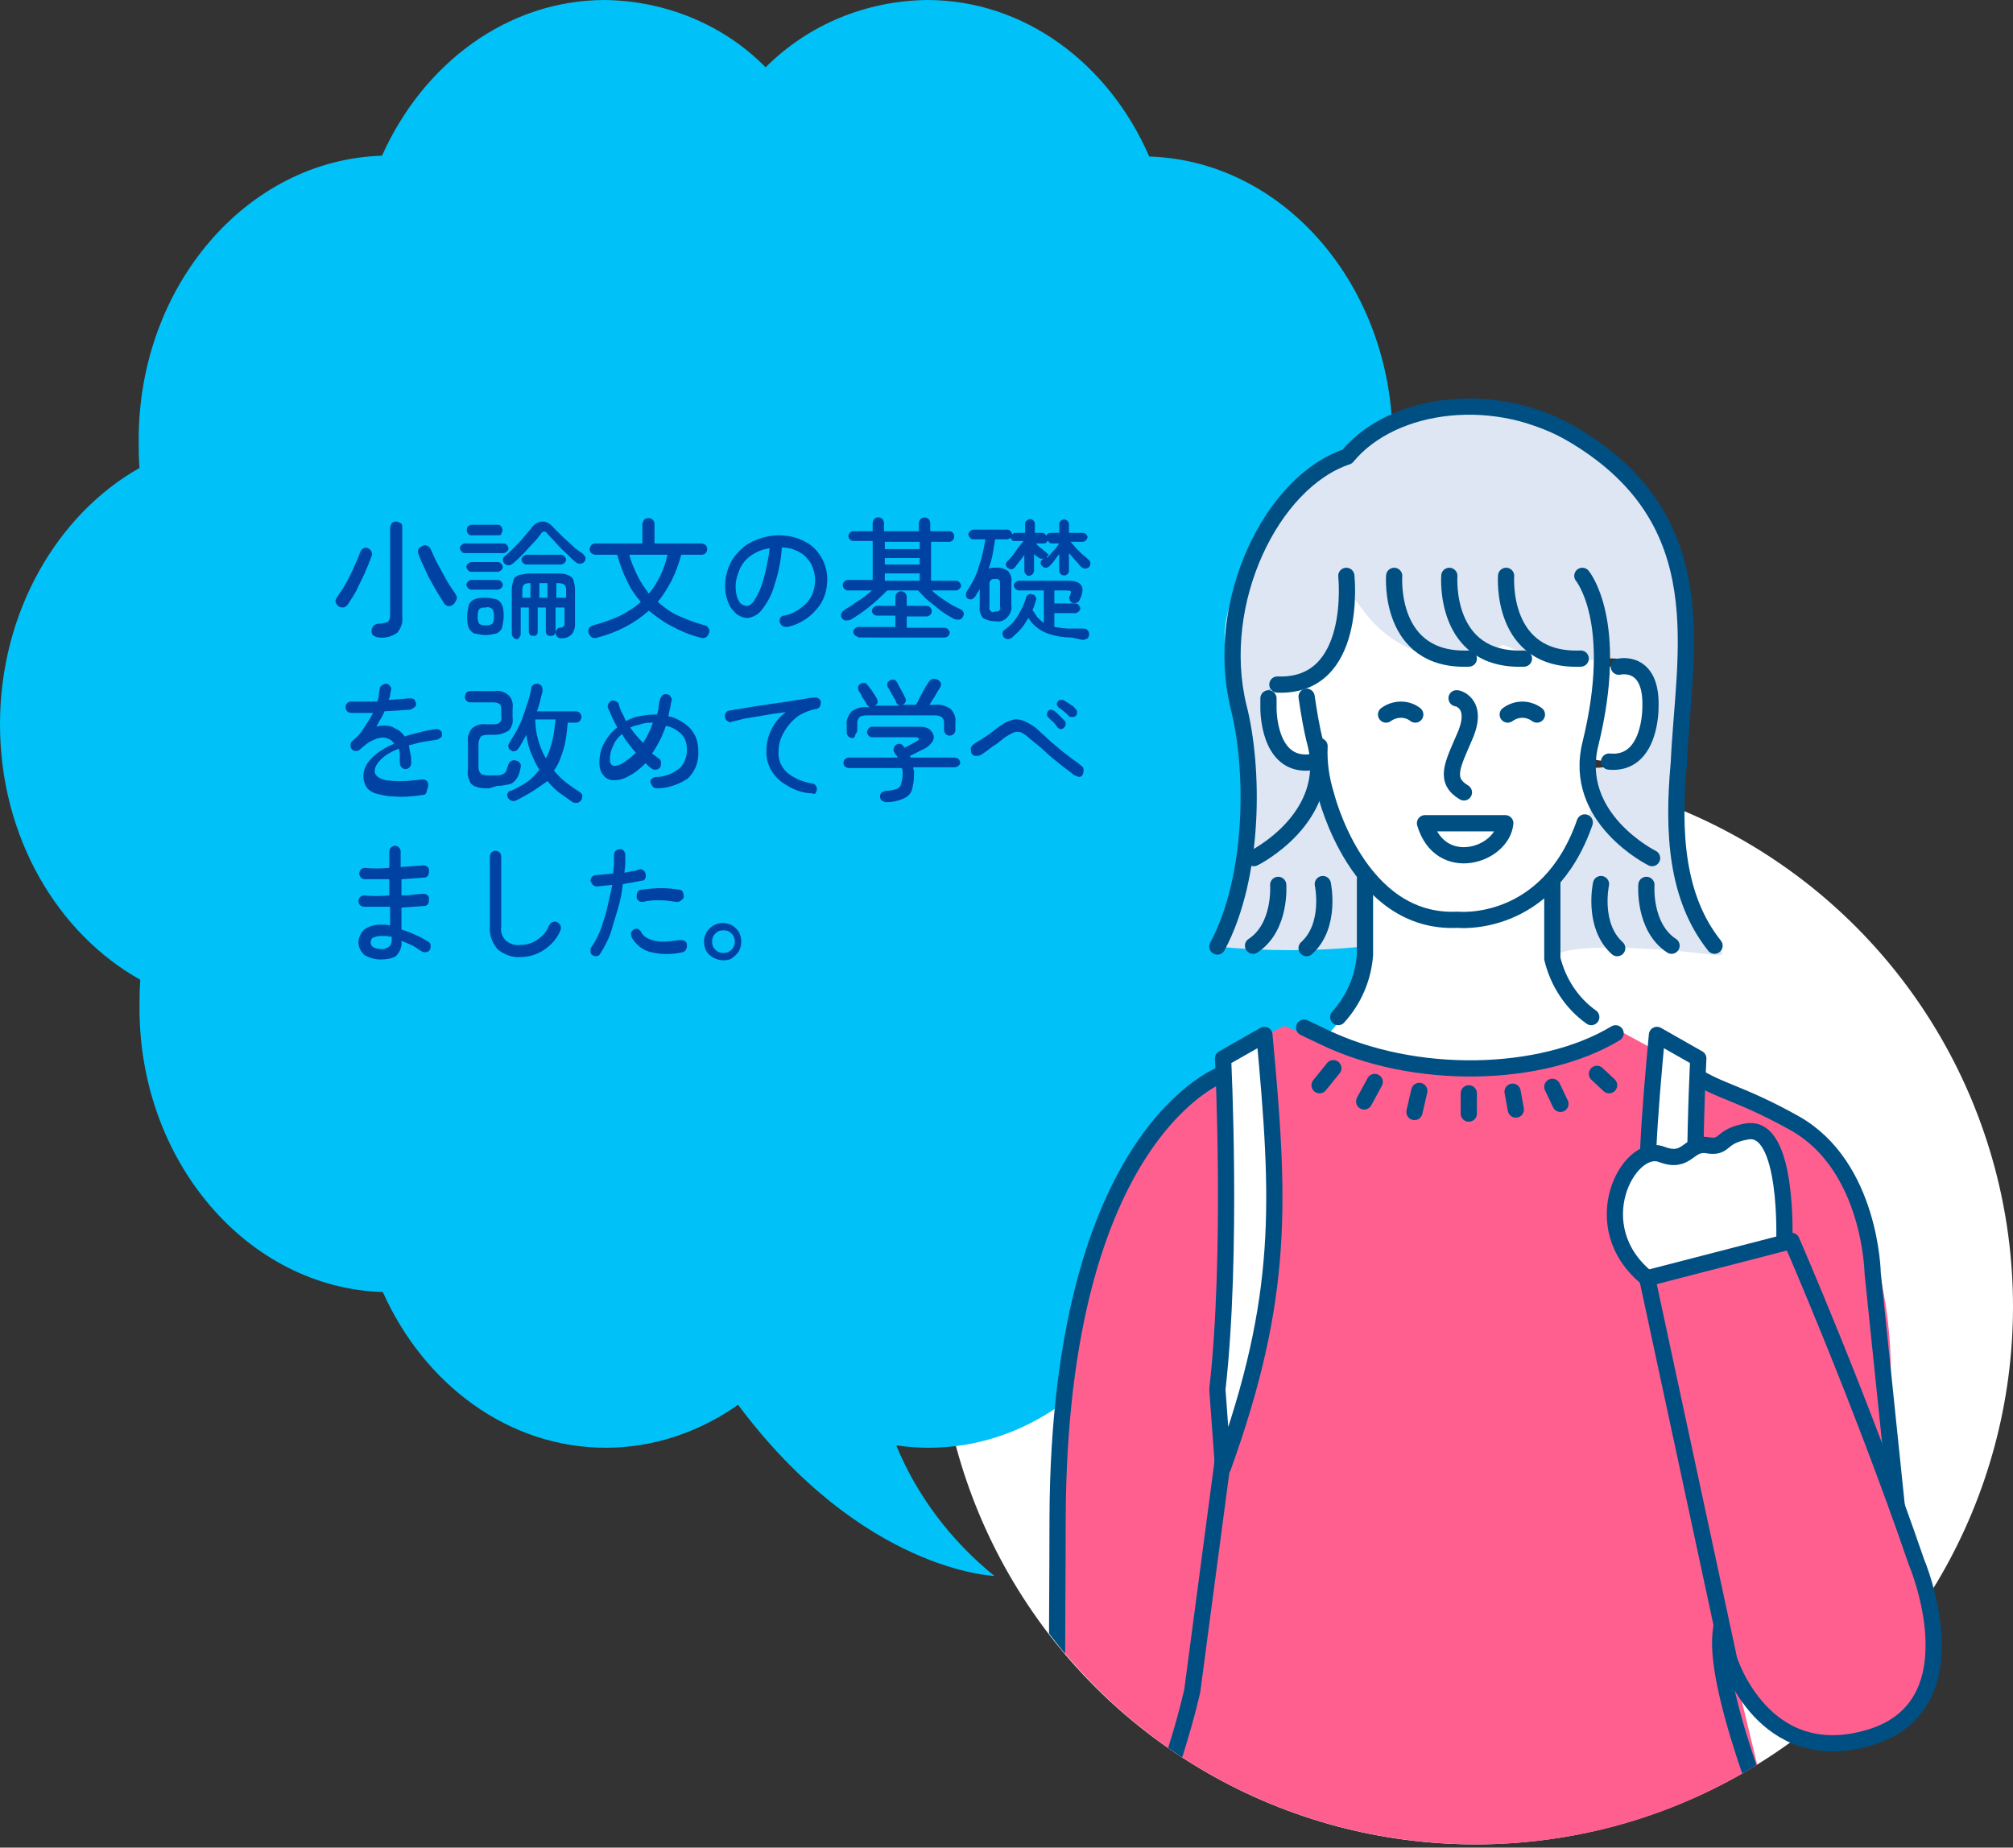 <?xml version="1.0" encoding="utf-8"?>
<!-- Generator: Adobe Illustrator 24.0.2, SVG Export Plug-In . SVG Version: 6.00 Build 0)  -->
<svg version="1.1" id="レイヤー_1" xmlns="http://www.w3.org/2000/svg" xmlns:xlink="http://www.w3.org/1999/xlink" x="0px"
	 y="0px" viewBox="0 0 248.2 227.8" style="enable-background:new 0 0 248.2 227.8;" xml:space="preserve">
<rect x="0" y="0" width="248.2" height="227.8" fill="#333333" stroke="none"/>
<style type="text/css">
	.st0{fill:#FFFFFF;}
	.st1{fill:#00C2F8;}
	.st2{fill:#0042A4;}
	.st3{clip-path:url(#SVGID_2_);}
	.st4{fill:#FF5F8F;}
	.st5{fill:none;stroke:#004F83;stroke-width:2;stroke-linecap:round;stroke-linejoin:round;}
	.st6{fill:#FFFFFF;stroke:#004F83;stroke-width:2;stroke-linecap:round;stroke-linejoin:round;}
	.st7{fill:#FF5F8F;stroke:#004F83;stroke-width:2;stroke-linecap:round;stroke-linejoin:round;}
	.st8{fill:#DEE6F3;}
</style>
<title>voice_pc_2</title>
<g id="レイヤー_2_1_">
	<g id="レイヤー_1-2">
		<circle class="st0" cx="181.9" cy="161.1" r="66.3"/>
		<path class="st1" d="M188.9,89.3c0-13.8-7.1-25.8-17.3-31.5c0.1-1.2,0.1-2.3,0.1-3.5c0-19-13.4-34.5-30-35
			C136.7,7.8,126.3,0,114.3,0c-7.5,0.1-14.6,3-19.9,8.3C89.2,3,82,0.1,74.6,0c-12,0-22.4,7.8-27.5,19.2c-16.6,0.5-30,16-30,35
			c0,1.2,0,2.4,0.1,3.5C7.1,63.4,0,75.4,0,89.3s7.1,25.8,17.3,31.5c-0.1,1.2-0.1,2.3-0.1,3.5c0,19,13.4,34.5,30,35
			c5.1,11.4,15.5,19.2,27.5,19.2c5.8,0,11.5-1.9,16.3-5.3c15.4,20.6,31.6,21.1,31.6,21.1c-5.3-4.3-9.5-9.8-12.1-16.1
			c1.3,0.2,2.7,0.3,4,0.3c12,0,22.4-7.8,27.4-19.2c16.6-0.5,30-16,30-35c0-1.2,0-2.4-0.1-3.5C181.8,115.1,188.9,103.1,188.9,89.3z"
			/>
		<path class="st2" d="M41.8,74.8c-0.2-0.1-0.3-0.3-0.4-0.5c-0.1-0.2,0-0.4,0.1-0.6c0.4-0.6,0.8-1.1,1.1-1.7c0.4-0.7,0.7-1.3,1-2
			s0.6-1.3,0.8-1.9c0.1-0.2,0.2-0.4,0.4-0.5c0.2-0.1,0.4-0.1,0.6,0c0.2,0.1,0.3,0.2,0.4,0.4c0.1,0.2,0.1,0.4,0,0.6
			c-0.2,0.6-0.5,1.3-0.8,2s-0.7,1.4-1,2.1c-0.3,0.6-0.7,1.2-1.1,1.8c-0.1,0.2-0.3,0.3-0.5,0.4C42.2,74.9,42,74.9,41.8,74.8z
			 M46.7,78.6c-0.2,0-0.4-0.1-0.6-0.2c-0.2-0.1-0.3-0.4-0.3-0.6c0-0.2,0.1-0.4,0.2-0.6c0.2-0.2,0.4-0.3,0.7-0.3
			c0.4,0,0.7-0.1,1.1-0.2c0.2-0.2,0.3-0.5,0.3-0.8V65.1c0-0.2,0.1-0.4,0.2-0.6c0.1-0.1,0.3-0.2,0.5-0.2c0.2,0,0.4,0.1,0.6,0.2
			c0.2,0.1,0.2,0.3,0.2,0.6v11c0.1,0.7-0.2,1.4-0.6,1.9C48.3,78.5,47.5,78.7,46.7,78.6z M55.8,74.6c-0.2,0.1-0.4,0.2-0.6,0.1
			c-0.2,0-0.4-0.2-0.5-0.4c-0.3-0.5-0.7-1.1-1.1-1.8s-0.8-1.4-1.1-2.1s-0.7-1.4-0.9-2.1c-0.1-0.2-0.1-0.4,0-0.6
			c0.1-0.2,0.3-0.3,0.5-0.4c0.2-0.1,0.4-0.1,0.6,0c0.2,0.1,0.3,0.2,0.4,0.4c0.3,0.6,0.5,1.2,0.9,1.9s0.7,1.3,1.1,2s0.8,1.2,1.1,1.7
			c0.1,0.2,0.2,0.4,0.1,0.6C56.1,74.3,56,74.5,55.8,74.6L55.8,74.6z"/>
		<path class="st2" d="M57.3,68.2c-0.2,0-0.3-0.1-0.4-0.2c-0.1-0.1-0.2-0.3-0.2-0.4c0-0.2,0.1-0.3,0.2-0.4c0.1-0.1,0.3-0.2,0.4-0.2
			h4.8c0.2,0,0.3,0.1,0.4,0.2c0.1,0.1,0.2,0.3,0.2,0.4c0,0.2-0.1,0.3-0.2,0.4c-0.1,0.1-0.3,0.2-0.4,0.2H57.3z M58.1,66
			c-0.2,0-0.3-0.1-0.4-0.2c-0.2-0.3-0.2-0.6,0-0.9c0.1-0.1,0.3-0.2,0.4-0.2h3.3c0.2,0,0.3,0.1,0.4,0.2c0.2,0.3,0.2,0.6,0,0.9
			C61.8,66,61.6,66,61.4,66H58.1z M58.1,70.5c-0.2,0-0.3-0.1-0.4-0.2c-0.1-0.1-0.2-0.3-0.2-0.4c0-0.2,0.1-0.3,0.2-0.4
			c0.1-0.1,0.3-0.2,0.4-0.2h3.3c0.2,0,0.3,0.1,0.4,0.2c0.1,0.1,0.2,0.3,0.2,0.4c0,0.2-0.1,0.3-0.2,0.4c-0.1,0.1-0.3,0.2-0.4,0.2
			H58.1z M58.1,72.7c-0.2,0-0.3-0.1-0.4-0.2c-0.1-0.1-0.2-0.3-0.2-0.4c0-0.2,0.1-0.3,0.2-0.4c0.1-0.1,0.3-0.2,0.4-0.2h3.3
			c0.2,0,0.3,0.1,0.4,0.2c0.1,0.1,0.2,0.3,0.2,0.4c0,0.2-0.1,0.3-0.2,0.4c-0.1,0.1-0.3,0.2-0.4,0.2H58.1z M59.9,78.3
			c-0.5,0-0.9-0.1-1.4-0.2c-0.3-0.1-0.6-0.4-0.7-0.7c-0.2-0.4-0.2-0.9-0.2-1.4c0-0.5,0.1-0.9,0.2-1.4c0.1-0.3,0.4-0.6,0.7-0.7
			c0.4-0.2,0.9-0.2,1.4-0.2c0.5,0,0.9,0.1,1.3,0.2c0.3,0.1,0.6,0.4,0.7,0.7c0.2,0.4,0.2,0.9,0.2,1.4c0,0.5-0.1,0.9-0.2,1.4
			c-0.1,0.3-0.4,0.6-0.7,0.7C60.8,78.2,60.3,78.3,59.9,78.3L59.9,78.3z M59.9,77.1c0.3,0,0.5,0,0.8-0.2c0.2-0.3,0.2-0.6,0.2-0.9
			c0-0.3,0-0.6-0.2-0.9c-0.2-0.2-0.5-0.3-0.8-0.2c-0.3,0-0.6,0-0.8,0.2c-0.2,0.3-0.2,0.6-0.2,0.9c0,0.3,0,0.6,0.2,0.9
			C59.3,77.1,59.6,77.1,59.9,77.1L59.9,77.1z M63.2,69.5c-0.1,0.1-0.3,0.2-0.5,0.2c-0.2,0-0.4-0.1-0.5-0.2c-0.1-0.1-0.2-0.3-0.2-0.5
			c0-0.2,0.1-0.3,0.2-0.4c0.4-0.3,0.8-0.7,1.2-1.1s0.8-0.8,1.2-1.3s0.7-0.8,1-1.2c0.3-0.4,0.8-0.7,1.3-0.7c0.5,0,1,0.3,1.3,0.7
			c0.3,0.3,0.7,0.7,1.1,1.1s0.9,0.8,1.3,1.2s0.9,0.7,1.3,1c0.1,0.1,0.2,0.3,0.3,0.4c0,0.2,0,0.3-0.1,0.5c-0.2,0.3-0.6,0.4-1,0.2
			c0,0,0,0,0,0c-0.4-0.3-0.8-0.7-1.2-1.1s-0.9-0.8-1.3-1.3s-0.8-0.8-1.1-1.2s-0.6-0.3-0.8,0s-0.6,0.8-1,1.2s-0.8,0.9-1.2,1.3
			S63.6,69.2,63.2,69.5L63.2,69.5z M63.7,78.8c-0.2,0-0.3-0.1-0.4-0.2c-0.1-0.1-0.2-0.3-0.2-0.4v-5.5c0-0.4,0.1-0.8,0.2-1.2
			c0.1-0.3,0.4-0.5,0.7-0.6c0.5-0.1,0.9-0.2,1.4-0.2h3.2c0.5,0,1,0,1.4,0.2c0.3,0.1,0.6,0.3,0.7,0.6c0.1,0.4,0.2,0.8,0.2,1.2v4.3
			c0,0.4-0.1,0.8-0.4,1.2c-0.3,0.3-0.7,0.5-1.2,0.5c-0.2,0-0.3,0-0.5-0.1c-0.1-0.1-0.2-0.2-0.3-0.4c0-0.2,0-0.4,0.1-0.5
			c0.1-0.2,0.2-0.3,0.4-0.3c0.3,0,0.5-0.1,0.6-0.4c0-0.1,0-0.1,0-0.2v-1.9h-1.1v3c0,0.1-0.1,0.3-0.2,0.4c-0.1,0.1-0.3,0.1-0.4,0.1
			c-0.2,0-0.3,0-0.4-0.1c-0.1-0.1-0.2-0.2-0.2-0.4v-3h-1v3c0,0.3-0.2,0.5-0.4,0.5c0,0-0.1,0-0.1,0c-0.2,0-0.3,0-0.4-0.1
			c-0.1-0.1-0.2-0.2-0.2-0.4v-3h-1v3.3c0,0.2-0.1,0.3-0.2,0.4C64,78.8,63.9,78.8,63.7,78.8L63.7,78.8z M64.9,69.6
			c-0.3,0-0.6-0.3-0.6-0.6c0,0,0,0,0,0c0-0.2,0.1-0.3,0.2-0.4c0.1-0.1,0.3-0.2,0.4-0.2h4.3c0.2,0,0.3,0.1,0.4,0.2
			c0.1,0.1,0.2,0.3,0.2,0.4c0,0.2-0.1,0.3-0.2,0.4c-0.1,0.1-0.3,0.2-0.4,0.2H64.9z M64.4,73.7h1v-1.8c-0.3,0-0.6,0-0.8,0.2
			c-0.2,0.2-0.2,0.5-0.2,0.8L64.4,73.7z M66.5,73.7h1v-1.8h-1V73.7z M68.6,73.7h1.2v-0.8c0-0.3,0-0.6-0.2-0.8
			c-0.3-0.2-0.6-0.2-0.9-0.2h-0.1L68.6,73.7z"/>
		<path class="st2" d="M73.7,78.6c-0.2,0.1-0.5,0.1-0.7,0c-0.2-0.1-0.3-0.3-0.4-0.5c-0.1-0.2-0.1-0.4,0-0.6c0.1-0.2,0.3-0.3,0.5-0.4
			c1.2-0.3,2.3-0.7,3.4-1.2c0.9-0.5,1.8-1,2.5-1.7c-0.7-0.8-1.3-1.7-1.7-2.6c-0.5-1-0.9-2.1-1.2-3.2h-2.7c-0.2,0-0.3-0.1-0.5-0.2
			c-0.1-0.1-0.2-0.3-0.2-0.5c0-0.2,0.1-0.3,0.2-0.5c0.1-0.1,0.3-0.2,0.5-0.2h5.8v-2.3c0-0.2,0.1-0.4,0.2-0.6c0.3-0.3,0.8-0.3,1.1,0
			c0.2,0.2,0.2,0.4,0.2,0.6v2.3h5.8c0.2,0,0.3,0.1,0.5,0.2c0.1,0.1,0.2,0.3,0.2,0.5c0,0.2-0.1,0.4-0.2,0.5c-0.1,0.1-0.3,0.2-0.5,0.2
			H84c-0.3,1.1-0.7,2.2-1.2,3.2c-0.5,0.9-1,1.8-1.7,2.6c0.8,0.7,1.6,1.3,2.5,1.7c1.1,0.5,2.2,0.9,3.3,1.2c0.2,0,0.4,0.2,0.5,0.4
			c0.1,0.2,0.1,0.4,0,0.6c-0.1,0.2-0.2,0.4-0.4,0.5c-0.2,0.1-0.5,0.1-0.7,0c-1.2-0.3-2.4-0.8-3.5-1.4c-1-0.5-1.9-1.2-2.8-1.9
			C78.2,76.9,76,78,73.7,78.6z M80,73.2c0.6-0.7,1-1.4,1.4-2.2c0.4-0.8,0.7-1.7,0.9-2.6h-4.7c0.2,0.9,0.6,1.7,1,2.6
			C79,71.8,79.5,72.5,80,73.2z"/>
		<path class="st2" d="M97.1,77.3c-0.2,0-0.4,0-0.6-0.1c-0.3-0.2-0.5-0.6-0.3-1c0.1-0.2,0.3-0.3,0.5-0.3c1.1-0.2,2-0.8,2.8-1.6
			c0.7-0.8,1-1.8,1-2.8c0-0.7-0.2-1.4-0.5-2c-0.4-0.6-0.8-1.1-1.4-1.4c-0.7-0.4-1.4-0.6-2.2-0.6c-0.1,1.6-0.4,3.1-0.9,4.6
			c-0.3,1.1-0.8,2.1-1.5,3c-0.4,0.6-1.1,1-1.8,1.1c-0.5,0-1-0.2-1.4-0.5c-0.4-0.4-0.8-0.8-1-1.4c-0.3-0.7-0.4-1.4-0.4-2.1
			c0-0.8,0.2-1.7,0.5-2.4c0.3-0.8,0.8-1.4,1.4-2c0.6-0.6,1.3-1,2.1-1.3c0.8-0.3,1.7-0.5,2.6-0.5c1.1,0,2.1,0.2,3.1,0.7
			c0.9,0.4,1.6,1.1,2.1,1.9c0.5,0.8,0.8,1.8,0.8,2.8c0,1.4-0.4,2.7-1.3,3.7C99.8,76.2,98.5,77,97.1,77.3z M92.1,74.7
			c0.3,0,0.5-0.2,0.8-0.5c0.3-0.5,0.6-1,0.8-1.5c0.3-0.7,0.5-1.5,0.7-2.3c0.2-0.9,0.4-1.9,0.5-2.8c-0.8,0.1-1.6,0.4-2.3,0.9
			c-0.6,0.4-1.1,1-1.4,1.7c-0.3,0.7-0.5,1.4-0.5,2.1c0,0.6,0.1,1.3,0.4,1.8C91.3,74.5,91.7,74.7,92.1,74.7z"/>
		<path class="st2" d="M104.9,76.4c-0.2,0.1-0.4,0.1-0.6,0.1c-0.2,0-0.4-0.1-0.5-0.3c-0.2-0.3-0.1-0.7,0.2-0.9c0,0,0.1,0,0.1-0.1
			c0.3-0.2,0.7-0.4,1.1-0.7s0.8-0.5,1.2-0.8s0.8-0.6,1.1-0.9h-3c-0.2,0-0.3-0.1-0.4-0.2c-0.2-0.2-0.3-0.6,0-0.9c0,0,0,0,0,0
			c0.1-0.1,0.3-0.2,0.4-0.2h3.1v-4.8h-2.4c-0.3,0-0.6-0.3-0.6-0.6s0.3-0.6,0.6-0.6c0,0,0,0,0,0h2.4v-1c0-0.2,0.1-0.4,0.2-0.5
			c0.3-0.3,0.7-0.3,1,0c0.1,0.1,0.2,0.3,0.2,0.5v1h4.3v-1c0-0.2,0.1-0.4,0.2-0.5c0.1-0.1,0.3-0.2,0.5-0.2c0.2,0,0.4,0.1,0.5,0.2
			c0.1,0.1,0.2,0.3,0.2,0.5v1h2.4c0.2,0,0.3,0.1,0.4,0.2c0.2,0.2,0.2,0.6,0,0.9c-0.1,0.1-0.3,0.2-0.4,0.2h-2.3v4.8h3.1
			c0.2,0,0.3,0.1,0.4,0.2c0.1,0.1,0.2,0.3,0.2,0.4c0,0.2-0.1,0.3-0.2,0.4c-0.1,0.1-0.3,0.2-0.4,0.2h-3c0.5,0.5,1.1,0.9,1.7,1.3
			c0.6,0.4,1.1,0.7,1.8,1c0.2,0.1,0.3,0.2,0.4,0.4c0.1,0.2,0,0.4-0.1,0.6c-0.1,0.2-0.3,0.3-0.5,0.3c-0.2,0-0.4,0-0.6-0.1
			c-0.5-0.3-1.1-0.6-1.6-1c-0.5-0.4-1-0.8-1.5-1.2c-0.5-0.4-0.9-0.9-1.3-1.3h-3.8C108,74.2,106.6,75.4,104.9,76.4L104.9,76.4z
			 M105.8,78.5c-0.3,0-0.6-0.3-0.6-0.6c0-0.2,0.1-0.3,0.2-0.4c0.1-0.1,0.3-0.2,0.4-0.2h4.6v-1.4h-2.3c-0.3,0-0.6-0.3-0.6-0.6
			c0,0,0,0,0,0c0-0.2,0.1-0.3,0.2-0.4c0.1-0.1,0.3-0.2,0.4-0.2h2.3v-1.1c0-0.2,0.1-0.4,0.2-0.5c0.1-0.1,0.3-0.2,0.5-0.2
			c0.2,0,0.4,0.1,0.5,0.2c0.1,0.1,0.2,0.3,0.2,0.5v1.1h2.5c0.2,0,0.3,0.1,0.4,0.2c0.2,0.2,0.3,0.6,0,0.9c0,0,0,0,0,0
			c-0.1,0.1-0.3,0.2-0.4,0.2h-2.5v1.4h4.7c0.2,0,0.3,0.1,0.4,0.2c0.1,0.1,0.2,0.3,0.2,0.4c0,0.3-0.3,0.6-0.6,0.6c0,0,0,0,0,0H105.8z
			 M109.1,67.7h4.3v-0.9h-4.3V67.7z M109.1,69.6h4.3v-0.8h-4.3V69.6z M109.1,71.6h4.3v-0.9h-4.3V71.6z"/>
		<path class="st2" d="M122.7,76.6c-0.5,0-1-0.1-1.5-0.4c-0.3-0.4-0.5-0.9-0.4-1.4v-2.2c-0.1,0.2-0.2,0.4-0.3,0.5
			c-0.1,0.2-0.2,0.4-0.3,0.5c-0.1,0.1-0.2,0.2-0.4,0.3c-0.2,0-0.4,0-0.5-0.1c-0.1-0.1-0.2-0.2-0.2-0.4c0-0.2,0-0.3,0.1-0.5
			c0.7-1,1.2-2,1.5-3.1c0.4-1.1,0.6-2.2,0.8-3.3H120c-0.2,0-0.3-0.1-0.4-0.2c-0.1-0.1-0.2-0.3-0.2-0.4c0-0.2,0.1-0.3,0.2-0.4
			c0.1-0.1,0.3-0.2,0.4-0.2h4.2c0.2,0,0.3,0.1,0.4,0.2c0.1,0.1,0.2,0.2,0.2,0.4c0.1-0.1,0.2-0.2,0.3-0.2h1.3v-1.1
			c0-0.2,0-0.3,0.2-0.4c0.1-0.1,0.3-0.2,0.4-0.2c0.3,0,0.5,0.2,0.6,0.5c0,0,0,0,0,0.1v1.1h0.9c0.1,0,0.2,0,0.3,0.1
			c0.1,0.1,0.2,0.2,0.2,0.3c0-0.1,0.1-0.2,0.2-0.3c0.1-0.1,0.2-0.1,0.3-0.1h1.1v-1.1c0-0.2,0.1-0.3,0.2-0.4c0.2-0.2,0.6-0.2,0.8,0
			c0.1,0.1,0.2,0.3,0.2,0.4v1.1h1.7c0.3,0,0.5,0.2,0.6,0.5c0,0.1-0.1,0.3-0.2,0.4c-0.1,0.1-0.2,0.2-0.4,0.2H132l0.7,0.8l0.8,0.8
			c0.3,0.2,0.5,0.4,0.7,0.6c0.3,0.2,0.3,0.6,0.1,0.9c0,0,0,0,0,0c-0.1,0.1-0.3,0.2-0.5,0.2c-0.2,0-0.3-0.1-0.5-0.2
			c-0.2-0.2-0.4-0.5-0.7-0.8s-0.5-0.6-0.8-0.9v2.2c0,0.2-0.1,0.3-0.2,0.4c-0.2,0.2-0.6,0.2-0.8,0c-0.1-0.1-0.2-0.2-0.2-0.4v-2.1
			l-0.6,0.8c-0.2,0.3-0.4,0.5-0.6,0.7c-0.1,0.1-0.3,0.2-0.4,0.2c-0.2,0-0.3,0-0.5-0.2c-0.1-0.1-0.2-0.2-0.2-0.4
			c0-0.2,0.1-0.3,0.2-0.4c0,0,0.1-0.1,0.1-0.1c0.1,0,0.1-0.1,0.1-0.1c-0.1,0.1-0.2,0.1-0.3,0.1c-0.1,0-0.2-0.1-0.3-0.1
			c-0.1-0.1-0.2-0.2-0.3-0.2c-0.1-0.1-0.2-0.2-0.3-0.3v2.1c0,0.1-0.1,0.3-0.2,0.4c-0.1,0.1-0.3,0.2-0.4,0.2c-0.1,0-0.3,0-0.4-0.2
			c-0.1-0.1-0.2-0.2-0.2-0.4v-2c-0.2,0.3-0.4,0.6-0.6,0.8c-0.2,0.3-0.4,0.5-0.6,0.8c-0.1,0.1-0.3,0.2-0.4,0.2
			c-0.2,0-0.3-0.1-0.5-0.2c-0.1-0.1-0.2-0.3-0.2-0.4c0-0.1,0.1-0.3,0.2-0.4c0.3-0.3,0.7-0.7,1-1.2s0.7-0.9,1-1.3h-1.1
			c-0.1,0-0.3,0-0.3-0.1c-0.1-0.1-0.2-0.2-0.2-0.3c-0.1,0.1-0.3,0.2-0.4,0.2h-1.5c-0.1,0.6-0.2,1.2-0.3,1.8
			c-0.1,0.6-0.3,1.2-0.5,1.8l0.4-0.1c0.2,0,0.3,0,0.5,0c0.5-0.1,1,0.1,1.5,0.4c0.3,0.4,0.5,0.9,0.4,1.4v2.8c0.1,0.5-0.1,1-0.4,1.4
			C123.8,76.6,123.3,76.7,122.7,76.6z M122.7,75.4c0.2,0,0.4,0,0.5-0.1c0.1-0.2,0.2-0.3,0.1-0.5V72c0-0.2,0-0.4-0.1-0.5
			c-0.2-0.1-0.3-0.2-0.5-0.1c-0.3-0.1-0.6,0.1-0.7,0.4c0,0.1,0,0.2,0,0.3v2.7c-0.1,0.3,0.1,0.6,0.4,0.7
			C122.5,75.4,122.6,75.4,122.7,75.4z M132.1,78.6c-1.1,0-2.2-0.2-3.2-0.6c-0.9-0.4-1.6-1-2.1-1.8c-0.3,0.4-0.5,0.9-0.9,1.3
			c-0.3,0.4-0.7,0.7-1.1,1.1c-0.2,0.1-0.3,0.2-0.5,0.2c-0.2,0-0.4-0.1-0.5-0.2c-0.1-0.1-0.2-0.3-0.2-0.5c0-0.2,0.1-0.3,0.2-0.4
			c0.7-0.5,1.3-1.1,1.7-1.8c0.4-0.7,0.8-1.4,1-2.2c0-0.2,0.2-0.3,0.3-0.4c0.2-0.1,0.3-0.1,0.5,0c0.2,0,0.3,0.1,0.4,0.3
			c0.1,0.2,0.1,0.3,0,0.5c-0.1,0.4-0.2,0.7-0.4,1.1c0.2,0.3,0.4,0.6,0.6,0.9c0.2,0.2,0.5,0.5,0.8,0.7v-4h-3.1
			c-0.2,0-0.3-0.1-0.4-0.2c-0.1-0.1-0.2-0.3-0.2-0.4c0-0.2,0.1-0.3,0.2-0.4c0.1-0.1,0.3-0.2,0.4-0.2h6.1c1.7,0,2.2,0.8,1.4,2.4
			c-0.1,0.2-0.2,0.3-0.4,0.3c-0.2,0.1-0.4,0.1-0.5,0c-0.2-0.1-0.3-0.2-0.3-0.4c-0.1-0.1-0.1-0.3,0-0.4c0.1-0.3,0.2-0.5,0.1-0.6
			s-0.2-0.1-0.6-0.1H130v1.6h2.6c0.2,0,0.3,0.1,0.4,0.2c0.1,0.1,0.2,0.3,0.2,0.4c0,0.2-0.1,0.3-0.2,0.4c-0.1,0.1-0.3,0.2-0.4,0.2
			H130v1.7c0.7,0.1,1.3,0.2,2,0.2h0.8h0.7c0.2,0,0.4,0,0.6,0.2c0.1,0.1,0.2,0.3,0.2,0.5c0,0.2-0.1,0.4-0.2,0.5
			c-0.2,0.1-0.4,0.2-0.6,0.2L132.1,78.6z M129.1,68.8c0.3-0.3,0.5-0.6,0.8-0.9s0.5-0.6,0.7-0.9h-0.9c-0.1,0-0.2,0-0.3-0.1
			c-0.1-0.1-0.2-0.2-0.2-0.3c0,0.1-0.1,0.2-0.2,0.3c-0.1,0.1-0.2,0.1-0.3,0.1h-0.9v0.1c0.2,0.2,0.4,0.4,0.7,0.6l0.6,0.5
			c0.1,0.1,0.2,0.2,0.2,0.3C129.1,68.5,129.1,68.6,129.1,68.8L129.1,68.8z"/>
		<path class="st2" d="M52.2,98c-1.2,0.2-2.5,0.3-3.7,0.2c-0.8,0-1.5-0.2-2.3-0.4c-0.5-0.2-0.9-0.5-1.1-0.9
			c-0.2-0.4-0.3-0.8-0.3-1.2c0-0.8,0.4-1.6,1-2.2c0.8-0.8,1.8-1.4,2.8-1.8c-0.2-0.3-0.4-0.5-0.7-0.6c-0.4-0.2-0.8-0.2-1.2-0.1
			c-0.4,0.1-0.8,0.3-1.2,0.5c-0.4,0.3-0.8,0.6-1.1,0.9c-0.1,0.1-0.3,0.2-0.5,0.2c-0.2,0-0.4-0.1-0.5-0.2c-0.1-0.1-0.2-0.3-0.2-0.5
			c0-0.2,0.1-0.4,0.2-0.5c0.6-0.5,1.1-1,1.5-1.7c0.4-0.6,0.8-1.2,1.1-1.8h-1.5h-1.2c-0.2,0-0.4-0.1-0.5-0.2
			c-0.1-0.1-0.2-0.3-0.2-0.5c0-0.2,0.1-0.4,0.2-0.5c0.1-0.1,0.3-0.2,0.5-0.2h3.2c0.1-0.2,0.2-0.5,0.2-0.8c0-0.2,0.1-0.5,0.1-0.7
			c0-0.2,0.1-0.4,0.3-0.5c0.1-0.1,0.3-0.2,0.5-0.2c0.2,0,0.4,0.1,0.5,0.3c0.1,0.1,0.2,0.3,0.1,0.5c0,0.2-0.1,0.4-0.1,0.6
			c0,0.2-0.1,0.4-0.2,0.6l1.4-0.1c0.4,0,0.8-0.1,1.2-0.1c0.2,0,0.4,0,0.5,0.1c0.2,0.1,0.2,0.3,0.3,0.5c0,0.2,0,0.4-0.2,0.5
			c-0.1,0.1-0.3,0.2-0.5,0.3l-1.5,0.1l-1.7,0.1c-0.1,0.3-0.3,0.7-0.5,1s-0.3,0.6-0.5,0.9c0.6-0.2,1.3-0.2,1.9,0
			c0.3,0.1,0.5,0.3,0.8,0.4c0.3,0.2,0.6,0.5,0.8,0.8c0.5-0.2,1.1-0.3,1.8-0.5s1.3-0.3,2-0.4c0.2,0,0.4,0,0.5,0.1
			c0.2,0.1,0.3,0.3,0.3,0.4c0,0.2,0,0.4-0.1,0.5c-0.1,0.1-0.3,0.2-0.5,0.3c-0.7,0.1-1.3,0.2-1.9,0.3s-1.1,0.3-1.6,0.4
			c0.1,0.3,0.1,0.7,0.2,1c0.1,0.4,0.1,0.8,0.1,1.2c0,0.2-0.1,0.4-0.2,0.5c-0.3,0.3-0.7,0.3-1,0c-0.1-0.1-0.2-0.3-0.2-0.5
			c0-0.3,0-0.7,0-1c0-0.3-0.1-0.6-0.1-0.8c-0.8,0.3-1.6,0.7-2.3,1.4c-0.4,0.4-0.7,0.9-0.7,1.4c0,0.5,0.5,0.9,1.4,1.1
			c1.5,0.2,2.9,0.1,4.4-0.1c0.2,0,0.4,0,0.5,0.1c0.2,0.1,0.3,0.3,0.3,0.5c0,0.2,0,0.4-0.1,0.5C52.6,97.9,52.4,98,52.2,98z"/>
		<path class="st2" d="M60.3,97.2c-0.5,0-1.1,0-1.6-0.2c-0.4-0.1-0.7-0.4-0.8-0.7c-0.2-0.4-0.3-0.9-0.2-1.4v-3.4
			c-0.1-0.6,0.1-1.2,0.5-1.7c0.5-0.4,1.1-0.6,1.8-0.5h0.7c0.3,0,0.7,0,0.9-0.2c0.2-0.2,0.3-0.5,0.2-0.8v-0.7c0-0.3,0-0.6-0.2-0.8
			c-0.3-0.2-0.6-0.2-0.9-0.2h-2.7c-0.2,0-0.4-0.1-0.5-0.2c-0.1-0.1-0.2-0.3-0.2-0.5c0-0.2,0.1-0.3,0.2-0.5c0.1-0.1,0.3-0.2,0.5-0.2
			h3c0.6-0.1,1.2,0.1,1.7,0.5c0.4,0.4,0.6,1,0.5,1.6v1.2c0.1,0.6-0.1,1.2-0.5,1.6c-0.5,0.3-1.1,0.5-1.7,0.5h-0.7c-0.3,0-0.7,0-1,0.2
			c-0.2,0.3-0.3,0.6-0.3,0.9v2.9c0,0.3,0.1,0.6,0.3,0.8c0.3,0.2,0.7,0.2,1.1,0.2h0.7c0.3,0,0.6,0,0.8-0.1c0.2-0.1,0.4-0.2,0.5-0.4
			c0.1-0.3,0.2-0.6,0.3-0.9c0.1-0.2,0.2-0.3,0.4-0.4c0.2-0.1,0.4-0.1,0.6,0c0.4,0.1,0.6,0.5,0.5,0.8c0,0,0,0,0,0
			c-0.1,0.5-0.2,1-0.5,1.4c-0.2,0.3-0.5,0.6-0.9,0.7c-0.5,0.1-1,0.2-1.5,0.2L60.3,97.2z M63.6,98.7c-0.2,0.1-0.4,0.1-0.6,0
			c-0.2-0.1-0.3-0.2-0.4-0.4c-0.1-0.2-0.1-0.4,0-0.5c0.1-0.2,0.2-0.3,0.4-0.3c0.7-0.3,1.4-0.7,2-1.1c0.6-0.4,1.1-1,1.5-1.5
			c-0.4-0.6-0.7-1.3-1-2c-0.3-0.7-0.5-1.5-0.6-2.3l-0.5,0.9c-0.2,0.3-0.3,0.6-0.5,0.8c-0.1,0.2-0.3,0.3-0.4,0.3
			c-0.2,0.1-0.4,0-0.5-0.1c-0.2-0.1-0.3-0.2-0.3-0.4c-0.1-0.2,0-0.3,0.1-0.5c0.3-0.5,0.6-1,0.9-1.5c0.3-0.6,0.6-1.2,0.8-1.8
			c0.2-0.6,0.4-1.2,0.6-1.8c0.2-0.6,0.3-1.1,0.4-1.6c0-0.2,0.1-0.4,0.3-0.5c0.3-0.2,0.8-0.1,1,0.2c0.1,0.2,0.1,0.4,0.1,0.6
			c-0.1,0.4-0.2,0.8-0.3,1.2s-0.2,0.8-0.4,1.3h4.8c0.2,0,0.4,0.1,0.5,0.2c0.1,0.1,0.2,0.3,0.2,0.5c0,0.2-0.1,0.3-0.2,0.5
			c-0.1,0.1-0.3,0.2-0.5,0.2h-1c-0.1,1.1-0.2,2.2-0.5,3.2c-0.3,1-0.6,1.9-1.2,2.7c0.4,0.5,0.9,1,1.4,1.4c0.5,0.4,1.1,0.8,1.7,1.2
			c0.2,0.1,0.3,0.3,0.4,0.4c0,0.2,0,0.4-0.1,0.6c-0.1,0.2-0.3,0.3-0.5,0.4c-0.2,0-0.4,0-0.6-0.1c-0.6-0.4-1.1-0.8-1.7-1.2
			c-0.5-0.4-1-0.9-1.4-1.4C66.4,97.1,65.1,98,63.6,98.7z M67.3,93.5c0.4-0.7,0.6-1.4,0.8-2.2c0.2-0.8,0.3-1.7,0.4-2.6H66
			C66,90.4,66.5,92.1,67.3,93.5z"/>
		<path class="st2" d="M81,97.2c-0.2,0-0.4-0.1-0.5-0.2c-0.1-0.1-0.2-0.3-0.3-0.5c0-0.2,0-0.4,0.2-0.5c0.1-0.1,0.3-0.2,0.5-0.2
			c1,0,2-0.4,2.8-1c0.7-0.6,1-1.5,1-2.4c0-0.7-0.2-1.4-0.7-1.9c-0.5-0.5-1.2-0.9-1.9-1c-0.4,1.2-1,2.4-1.7,3.4
			c0.1,0.1,0.3,0.2,0.4,0.3l0.4,0.3c0.2,0.1,0.3,0.3,0.3,0.5c0,0.2,0,0.4-0.1,0.6c-0.2,0.3-0.7,0.4-1,0.2l-0.4-0.3l-0.4-0.4
			c-0.6,0.6-1.3,1.2-2.1,1.6c-0.5,0.3-1.1,0.5-1.8,0.5c-0.5,0-1-0.2-1.3-0.6c-0.4-0.5-0.5-1-0.5-1.6c0-0.8,0.2-1.7,0.6-2.4
			c0.4-0.7,0.9-1.4,1.6-1.9c-0.2-0.4-0.4-0.8-0.6-1.2s-0.3-0.8-0.5-1.1c-0.1-0.2-0.1-0.4,0-0.6c0.1-0.2,0.2-0.3,0.4-0.4
			c0.2-0.1,0.4,0,0.6,0.1c0.2,0.1,0.3,0.2,0.3,0.4c0.1,0.3,0.2,0.7,0.4,1c0.2,0.3,0.3,0.7,0.5,1c0.5-0.3,1.1-0.5,1.6-0.6
			c0.6-0.1,1.2-0.2,1.8-0.2h0.4c0.1-0.3,0.2-0.6,0.2-0.9s0.1-0.7,0.2-1c0.1-0.4,0.4-0.7,0.8-0.6c0.2,0,0.4,0.1,0.5,0.3
			c0.1,0.2,0.2,0.3,0.1,0.5c-0.1,0.3-0.1,0.7-0.2,1s-0.1,0.6-0.2,0.9c1,0.2,2,0.8,2.7,1.5c0.7,0.8,1,1.7,1,2.8
			c0.1,1.3-0.4,2.5-1.3,3.4C83.7,96.7,82.4,97.2,81,97.2z M76.6,94.2c0.7-0.4,1.3-0.9,1.8-1.4c-0.3-0.3-0.6-0.7-0.9-1.1
			s-0.6-0.8-0.8-1.2c-0.5,0.4-0.9,0.9-1.1,1.5c-0.3,0.5-0.4,1.1-0.4,1.7c0,0.3,0.1,0.6,0.4,0.7C75.7,94.5,76.1,94.4,76.6,94.2
			L76.6,94.2z M79.3,91.6c0.5-0.8,0.9-1.6,1.2-2.5c-0.5,0-1,0-1.5,0.2c-0.4,0.1-0.9,0.2-1.3,0.4C78.2,90.4,78.7,91,79.3,91.6
			L79.3,91.6z"/>
		<path class="st2" d="M99.8,97.8c-1.1-0.1-2.1-0.5-3-1.1c-1.5-0.9-2.4-2.5-2.3-4.2c0-1.8,0.9-3.6,2.4-4.7l-1.5,0.2l-1.8,0.3
			l-1.8,0.3L90.2,89c-0.2,0.1-0.4,0-0.5-0.1c-0.2-0.1-0.3-0.3-0.3-0.5c-0.1-0.4,0.2-0.8,0.6-0.8c0,0,0,0,0,0l1.2-0.2l1.8-0.3l2-0.3
			l2.1-0.3l1.9-0.3c0.6-0.1,1-0.2,1.4-0.2c0.2,0,0.4,0,0.5,0.1c0.2,0.1,0.3,0.3,0.3,0.4c0,0.2,0,0.4-0.1,0.6
			c-0.1,0.2-0.3,0.3-0.4,0.3c-0.7,0.1-1.4,0.4-2,0.7c-1.1,0.7-1.9,1.7-2.4,2.9c-0.2,0.5-0.3,1.1-0.3,1.6c-0.1,1,0.3,2,1.1,2.7
			c0.9,0.7,1.9,1.1,3,1.3c0.2,0,0.4,0.1,0.5,0.3c0.1,0.2,0.2,0.3,0.1,0.5c0,0.2-0.1,0.4-0.3,0.5C100.2,97.8,100,97.8,99.8,97.8z"/>
		<path class="st2" d="M109.3,98.9c-0.2,0-0.4-0.1-0.6-0.2c-0.1-0.1-0.2-0.3-0.2-0.5c0-0.2,0.1-0.4,0.2-0.5c0.2-0.1,0.4-0.2,0.6-0.2
			c0.4,0,0.8-0.1,1.2-0.2c0.3-0.1,0.5-0.3,0.6-0.6c0.1-0.4,0.2-0.8,0.2-1.2c0-0.3,0-0.6-0.1-0.8h-6.5c-0.3,0-0.7-0.2-0.7-0.6
			c0,0,0-0.1,0-0.1c0-0.2,0.1-0.3,0.2-0.4c0.1-0.1,0.3-0.2,0.4-0.2h6.1l-0.2-0.3c-0.1-0.1-0.2-0.2-0.2-0.3c-0.1-0.1-0.2-0.3-0.1-0.5
			c0-0.2,0.1-0.3,0.2-0.4c0.1-0.1,0.3-0.2,0.5-0.2c0.2,0,0.3,0.1,0.4,0.2c0,0,0.1,0.1,0.1,0.1l0.1,0.2l0.8-0.4l0.7-0.4
			c0.2-0.1,0.3-0.2,0.3-0.3s-0.2-0.2-0.4-0.2h-5.4c-0.2,0-0.3-0.1-0.4-0.2c-0.1-0.1-0.2-0.3-0.2-0.4c0-0.2,0.1-0.3,0.2-0.5
			c0.1-0.1,0.3-0.2,0.4-0.2h6c0.4,0,0.8,0.1,1.1,0.3c0.2,0.2,0.4,0.4,0.5,0.7c0.1,0.3,0,0.6-0.1,0.8c-0.2,0.3-0.5,0.6-0.8,0.8
			l-1,0.5l-1,0.5l0.1,0.2h5.4c0.2,0,0.4,0.1,0.5,0.2c0.1,0.1,0.2,0.3,0.2,0.4c0,0.2-0.1,0.3-0.2,0.4c-0.1,0.1-0.3,0.2-0.5,0.2h-5.1
			c0,0.1,0,0.3,0.1,0.4c0,0.2,0,0.3,0,0.5c0,0.7-0.1,1.4-0.3,2c-0.2,0.5-0.6,0.8-1.1,1C110.6,98.8,110,98.9,109.3,98.9z M105.1,91
			c-0.2,0-0.4-0.1-0.5-0.2c-0.1-0.1-0.2-0.3-0.2-0.5v-0.9c-0.1-0.6,0.2-1.2,0.6-1.7c0.6-0.4,1.3-0.6,2-0.5h0.2
			c-0.1-0.1-0.2-0.2-0.3-0.3c-0.1-0.2-0.2-0.4-0.3-0.5c-0.1-0.2-0.3-0.4-0.4-0.7c-0.1-0.2-0.2-0.3-0.3-0.5c-0.1-0.1-0.1-0.3-0.1-0.5
			c0-0.2,0.2-0.3,0.3-0.4c0.2-0.1,0.3-0.1,0.5-0.1c0.2,0,0.3,0.2,0.4,0.3c0.1,0.1,0.2,0.3,0.4,0.5l0.4,0.6c0.1,0.2,0.2,0.3,0.3,0.5
			c0.1,0.2,0.1,0.3,0.1,0.5c0,0.2-0.2,0.3-0.3,0.4h3c-0.2-0.1-0.3-0.2-0.4-0.4c0-0.1-0.1-0.3-0.3-0.6l-0.4-0.7
			c-0.1-0.2-0.2-0.4-0.3-0.5c-0.1-0.2-0.1-0.3-0.1-0.5c0-0.2,0.2-0.3,0.3-0.4c0.2-0.1,0.3-0.1,0.5-0.1c0.2,0,0.3,0.2,0.4,0.3
			c0.1,0.2,0.2,0.4,0.3,0.6l0.4,0.7c0.1,0.2,0.2,0.4,0.3,0.6c0.2,0.3,0.1,0.7-0.3,0.9c0,0,0,0-0.1,0l0,0h1.7
			c0.2-0.2,0.3-0.5,0.5-0.9s0.4-0.7,0.6-1.1s0.4-0.6,0.5-0.8c0.1-0.2,0.3-0.3,0.5-0.4c0.2,0,0.4,0,0.6,0.1c0.2,0.1,0.3,0.2,0.4,0.4
			c0.1,0.2,0,0.4-0.1,0.6c-0.2,0.3-0.4,0.6-0.6,1l-0.7,1.1h0.6c0.7-0.1,1.4,0.1,2,0.5c0.4,0.4,0.7,1,0.6,1.7v0.9
			c0,0.2-0.1,0.4-0.2,0.5c-0.1,0.1-0.3,0.2-0.5,0.2c-0.2,0-0.4-0.1-0.5-0.2c-0.1-0.1-0.2-0.3-0.2-0.5v-0.9c0-0.3-0.1-0.5-0.3-0.7
			c-0.3-0.2-0.7-0.2-1-0.2H107c-0.3,0-0.7,0-1,0.2c-0.2,0.2-0.3,0.5-0.3,0.7v0.9c0,0.2-0.1,0.4-0.2,0.5
			C105.4,90.9,105.3,91,105.1,91z"/>
		<path class="st2" d="M132.5,95.6c-0.5-0.4-1.1-0.8-1.7-1.3s-1.3-1-1.9-1.6s-1.3-1.1-1.9-1.6c-0.3-0.3-0.7-0.6-1.1-0.8
			c-0.3-0.1-0.6-0.1-0.9,0c-0.4,0.2-0.8,0.4-1.2,0.7c-0.5,0.4-1,0.8-1.5,1.1c-0.5,0.4-0.9,0.7-1.4,1c-0.2,0.1-0.4,0.1-0.6,0.1
			c-0.2,0-0.4-0.1-0.5-0.3c-0.1-0.2-0.1-0.4-0.1-0.6c0-0.2,0.2-0.4,0.3-0.5c0.4-0.3,0.9-0.6,1.4-0.9s1-0.7,1.5-1.1
			c0.5-0.4,1.1-0.8,1.8-1c0.5-0.2,1.1-0.1,1.6,0.1c0.6,0.3,1.2,0.6,1.7,1.1c0.4,0.4,0.9,0.8,1.3,1.2s1,0.8,1.4,1.2l1.4,1.1
			c0.4,0.3,0.9,0.6,1.2,0.9c0.2,0.1,0.3,0.3,0.3,0.5c0,0.2,0,0.4-0.1,0.6c-0.1,0.2-0.3,0.3-0.5,0.3
			C132.9,95.7,132.7,95.7,132.5,95.6z M131.2,89.7c-0.1,0.1-0.2,0.2-0.4,0.2c-0.1,0-0.3-0.1-0.4-0.2c-0.1-0.1-0.2-0.3-0.3-0.4
			c-0.1-0.2-0.3-0.3-0.5-0.5l-0.4-0.4c-0.1-0.1-0.1-0.2-0.1-0.3c0-0.1,0-0.3,0.1-0.4c0.1-0.1,0.2-0.2,0.3-0.2c0.1,0,0.3,0,0.4,0.1
			c0.2,0.1,0.3,0.2,0.5,0.4l0.5,0.5c0.1,0.1,0.3,0.3,0.4,0.4c0.1,0.1,0.1,0.2,0.1,0.4C131.4,89.5,131.3,89.6,131.2,89.7z
			 M131.8,88.3c-0.1-0.1-0.2-0.2-0.4-0.4l-0.5-0.4l-0.4-0.3c-0.1-0.1-0.1-0.2-0.2-0.3c0-0.1,0-0.3,0.1-0.4c0.1-0.1,0.2-0.2,0.3-0.2
			c0.1,0,0.3,0,0.4,0l0.5,0.3c0.2,0.1,0.4,0.3,0.6,0.4s0.3,0.3,0.4,0.4c0.1,0.1,0.2,0.2,0.2,0.4c0,0.1,0,0.3-0.1,0.4
			c-0.1,0.1-0.2,0.2-0.4,0.2C132,88.4,131.9,88.4,131.8,88.3z"/>
		<path class="st2" d="M46.9,118.3c-0.7,0-1.3-0.2-1.9-0.5c-0.5-0.4-0.8-1-0.8-1.6c0-0.6,0.3-1.2,0.7-1.6c0.6-0.4,1.3-0.6,2-0.6
			c0.4,0,0.8,0,1.2,0.1c0-0.3,0-0.7,0-1.1s0-0.8,0-1.2h-1.7c-0.6,0-1.1,0-1.5,0c-0.2,0-0.4-0.1-0.5-0.2c-0.1-0.1-0.2-0.3-0.2-0.5
			c0-0.2,0.1-0.4,0.2-0.5c0.1-0.1,0.3-0.2,0.5-0.2c0.9,0.1,2,0.1,3.1,0c0-0.3,0-0.7,0-1s0-0.6,0-1h-1.6H45c-0.2,0-0.4-0.1-0.5-0.2
			c-0.1-0.1-0.2-0.3-0.2-0.5c0-0.2,0.1-0.4,0.2-0.5c0.1-0.1,0.3-0.2,0.5-0.2c0.9,0.1,1.9,0.1,3,0c0-0.3,0-0.6,0-0.9V105
			c0-0.2,0.1-0.4,0.2-0.5c0.3-0.3,0.7-0.3,1,0c0.1,0.1,0.2,0.3,0.2,0.5v1c0,0.3,0,0.6,0,0.9l1.4-0.1l1.3-0.1c0.2,0,0.4,0,0.5,0.1
			c0.2,0.1,0.3,0.3,0.3,0.5c0,0.2,0,0.4-0.1,0.6c-0.1,0.2-0.3,0.3-0.5,0.3l-1.3,0.1l-1.5,0.1c0,0.3,0,0.6,0,1s0,0.6,0,1
			c0.5,0,0.9,0,1.4-0.1l1.2-0.1c0.2,0,0.4,0,0.5,0.1c0.2,0.1,0.3,0.3,0.3,0.5c0,0.2,0,0.4-0.1,0.6c-0.1,0.2-0.3,0.3-0.5,0.3
			l-1.3,0.1l-1.5,0.1c0,0.5,0,1,0,1.4s0,0.9,0,1.3c0.6,0.2,1.2,0.4,1.8,0.7c0.5,0.2,1,0.5,1.5,0.8c0.2,0.1,0.3,0.3,0.3,0.5
			c0,0.2,0,0.4-0.1,0.5c-0.1,0.2-0.3,0.3-0.5,0.3c-0.2,0-0.4,0-0.5-0.1c-0.4-0.2-0.7-0.5-1.1-0.7c-0.4-0.2-0.9-0.4-1.4-0.6
			c0.1,0.7-0.2,1.4-0.7,1.9C48.3,118.2,47.6,118.3,46.9,118.3z M46.9,117c0.4,0.1,0.8-0.1,1.1-0.3c0.2-0.2,0.3-0.5,0.3-0.8v-0.4
			l-0.7-0.1c-0.2,0-0.4,0-0.7,0c-0.3,0-0.6,0.1-0.9,0.2c-0.2,0.1-0.3,0.4-0.3,0.6C45.7,116.7,46.2,117,46.9,117L46.9,117z"/>
		<path class="st2" d="M64.2,118c-1,0.1-2-0.3-2.8-0.9c-0.7-0.8-1.1-1.8-1-2.9v-8.6c0-0.2,0.1-0.4,0.2-0.5c0.1-0.1,0.3-0.2,0.5-0.2
			c0.2,0,0.4,0.1,0.5,0.2c0.1,0.1,0.2,0.3,0.2,0.5v8.6c-0.1,0.7,0.1,1.3,0.6,1.8c0.5,0.4,1.2,0.6,1.8,0.5c0.7,0,1.4-0.2,2-0.6
			c0.6-0.4,1.2-1,1.5-1.8c0.1-0.2,0.2-0.3,0.4-0.4c0.2-0.1,0.4-0.1,0.6,0c0.2,0.1,0.3,0.2,0.4,0.4c0.1,0.2,0.1,0.4,0,0.6
			c-0.4,1-1.1,1.8-2,2.4C66.2,117.7,65.2,118,64.2,118z"/>
		<path class="st2" d="M73.1,117.8c-0.2-0.1-0.3-0.3-0.3-0.5c0-0.2,0-0.4,0.1-0.5c0.5-0.7,0.9-1.5,1.2-2.3c0.3-0.9,0.6-1.8,0.8-2.7
			c0.2-0.9,0.4-1.8,0.6-2.7l-1,0.1l-0.9,0.1c-0.2,0-0.4-0.1-0.5-0.2c-0.1-0.1-0.2-0.3-0.3-0.5c0-0.2,0.1-0.4,0.2-0.5
			c0.1-0.1,0.3-0.2,0.5-0.2l1-0.1l1.1-0.1c0-0.4,0.1-0.9,0.1-1.2c0-0.4,0-0.7,0-1.1c0-0.2,0.1-0.4,0.2-0.5c0.1-0.1,0.3-0.2,0.5-0.2
			c0.2,0,0.4,0,0.5,0.2c0.1,0.1,0.2,0.3,0.2,0.5c0,0.3,0,0.6,0,1s-0.1,0.8-0.1,1.2l1-0.2c0.3,0,0.5-0.1,0.8-0.2
			c0.2-0.1,0.4,0,0.5,0.1c0.2,0.1,0.3,0.3,0.3,0.5c0.1,0.4-0.1,0.8-0.5,0.8c0,0,0,0-0.1,0l-1,0.2l-1.2,0.2c-0.1,1-0.3,2-0.6,3
			c-0.3,1-0.6,2-0.9,3c-0.3,0.9-0.8,1.8-1.3,2.6c-0.1,0.2-0.3,0.3-0.5,0.3C73.5,117.9,73.3,117.9,73.1,117.8z M84.2,117.4
			c-1.3,0.3-2.7,0.3-3.9,0c-1-0.2-1.9-0.9-2.4-1.8c-0.1-0.2-0.1-0.4-0.1-0.6c0.1-0.2,0.2-0.3,0.3-0.4c0.2-0.1,0.4-0.1,0.5-0.1
			c0.2,0.1,0.3,0.2,0.4,0.3c0.2,0.5,0.6,0.8,1.1,1c0.5,0.2,1.1,0.3,1.6,0.3c0.7,0,1.4-0.1,2.1-0.2c0.2,0,0.4,0,0.6,0.1
			c0.2,0.1,0.3,0.3,0.3,0.5c0,0.2,0,0.4-0.1,0.5C84.6,117.2,84.4,117.3,84.2,117.4z M83.4,111.2c-0.7-0.1-1.3-0.2-2-0.2
			c-0.7,0-1.4,0-2.1,0.2c-0.2,0-0.4,0-0.5-0.1c-0.2-0.1-0.3-0.3-0.3-0.5c0-0.2,0-0.4,0.1-0.6c0.1-0.2,0.3-0.3,0.5-0.3
			c0.8-0.1,1.6-0.2,2.4-0.2c0.8,0,1.6,0.1,2.3,0.2c0.2,0,0.4,0.2,0.4,0.3c0.1,0.2,0.1,0.4,0.1,0.6c0,0.2-0.2,0.3-0.3,0.4
			C83.8,111.2,83.6,111.2,83.4,111.2z"/>
		<path class="st2" d="M89.2,118.4c-0.4,0-0.8-0.1-1.2-0.3c-0.4-0.2-0.7-0.5-0.9-0.8c-0.2-0.4-0.3-0.8-0.3-1.2
			c0-1.3,1.1-2.3,2.3-2.3c0.4,0,0.8,0.1,1.2,0.3c0.3,0.2,0.6,0.5,0.8,0.8c0.2,0.4,0.3,0.8,0.3,1.2c0,0.4-0.1,0.8-0.3,1.2
			c-0.2,0.3-0.5,0.6-0.8,0.8C90.1,118.3,89.7,118.4,89.2,118.4z M89.2,117.5c0.8,0,1.4-0.6,1.4-1.4l0,0c0-0.4-0.1-0.7-0.4-1
			c-0.3-0.3-0.6-0.4-1-0.4c-0.4,0-0.7,0.1-1,0.4c-0.3,0.3-0.4,0.6-0.4,1c0,0.4,0.1,0.7,0.4,1C88.5,117.4,88.9,117.5,89.2,117.5z"/>
		<g>
			<defs>
				<path id="SVGID_1_" d="M248.2,161.1c0,22.4,0,68.2-28.1,54.2c-29.9,21.1-71.3,13.9-92.3-16c-7.9-11.2-12.1-24.5-12.1-38.1
					c0-36.6,29.7-119.8,66.3-119.8S248.2,124.5,248.2,161.1z"/>
			</defs>
			<clipPath id="SVGID_2_">
				<use xlink:href="#SVGID_1_"  style="overflow:visible;"/>
			</clipPath>
			<g class="st3">
				<path class="st4" d="M223.8,140.2l-23.9-13c0,0-7.4,7.5-25.3,4.3c-5.6-1.1-11-2.7-16.2-5c0,0-26.8,10.7-27.8,53.4
					c-0.2,9-0.1,43-0.4,49.5c8.1,6,26.4,4.2,44.4,6H221L210.2,191h19.2C229.4,191,240.8,162.3,223.8,140.2z"/>
				<path class="st5" d="M208.7,132.4c3.3,2.2,5.8,2.3,12.6,6.1c9.4,5.3,9.6,18.5,9.6,18.5l3,29"/>
				<path class="st5" d="M215,150.8c0.2,6.5,1.2,12.9,3,19.2c3.1,10.9-5.6,24-5.9,32.1s7.6,26.6,7.6,26.6s3.6,4.8-5.4,6.2
					c-44.2,6.8-68.7,0-68.7,0c-7.1-1.9-4.8-8.1-4.8-8.1"/>
				<path class="st6" d="M210.1,171.3l-0.7,9.6c-7.6-21.1-7-32.8-5.1-53.3l5.1,2.9C209.4,130.5,208.1,154.6,210.1,171.3z"/>
				<path class="st6" d="M220,153.2c0,0,0.6-14.6-4.6-13.7c-3.5,0.6-2.5,2.1-4.9,1.7s-2.4,2.4-5.7,1.1c-4-1.4-9.6,8.9-1.7,15.3"/>
				<path class="st7" d="M236.3,192.6c-6.9-20.1-15.4-39.6-15.4-39.6l-17.8,4.6l10.1,47c0,0,4.2,13.6,17.4,9.6
					S236.3,192.6,236.3,192.6z"/>
				<path class="st0" d="M157.1,81.2c0,0-2.9,12.6,5.6,14.2c0,0,2.3,9.4,5.5,12.4v11c0,0-2.4,8-5.1,9c0,0,3.8,2.6,17.5,2.7
					c0,0,11.8,3.3,18.6-3.1l-7.7-8.4l-0.1-12.1l5-8.8l-1-5c0,0,4.9,3.4,7.9-4.7c0,0-0.2-6.7-5-6.2l-9-9.6l-26.3-0.5L157.1,81.2z"/>
				<path class="st8" d="M191.5,118.2L191.5,118.2C191.5,118.2,191.5,118.2,191.5,118.2z"/>
				<path class="st8" d="M211.9,116.7c-5.8-8.2-5-9.1-5-22.6s5.2-33.3-17.1-41.4c-19-6.9-24.7,4-24.7,4s-19.6,15.6-12.6,27.7
					c0,0,1.9,14.2-0.9,26.7l-1.6,5.6c6,0.6,12.1,0.6,18.2,0l-0.4-9.6c0,0-5.6-6.8-5.3-13c-1.3,0.4-2.6,0.3-3.8-0.3
					c-1.6-1.8-2.6-4.4-2.3-8.8c7.3,0.6,8.7-5.6,10.1-11.8l1.7,2.2c1.7,2.3,4.1,4.1,6.9,5.1c3.4,1.3,7.1,0.9,10.2-1
					c4,1.7,8.3,2.3,12.6,1.7c5-0.3,6.2,2.6,5.5,7.2c-1.4,4.2-3.7,6.7-7.6,6.2c2.1,2.8-1.8,13.1-4.3,13.9c-1.4,0.5,0,4.9,0,9.7
					c0-0.3,0.7-1.7,9.9-1.3C211.7,117.3,213.4,118.7,211.9,116.7z"/>
				<path class="st5" d="M196.2,125.4c-2.4-1.7-4.1-4.3-4.8-7.2v-9.7"/>
				<path class="st5" d="M195.4,101.4c-4.6,13.2-15.7,12-15.7,12C167.4,114,163.5,98,163.5,98c-0.6-1.9-0.9-4-0.8-6"/>
				<path class="st5" d="M199.6,82.2c0,0,4.1-1,3.9,5c0,0,0.1,7.2-5.1,6.7"/>
				<path class="st5" d="M156.4,86.1c0,0.4,0,0.8,0,1.2c0,0-0.1,7.2,5.1,6.7"/>
				<path class="st5" d="M178.7,71c0,0-0.8,10.6,9.2,10.2"/>
				<path class="st5" d="M203,109.1c0,0-0.4,5.2,3.1,7.5"/>
				<path class="st5" d="M197.4,109c0,0-1.1,5.1,2,7.9"/>
				<path class="st5" d="M157.6,109.1c0,0,0.4,5.2-3.1,7.5"/>
				<path class="st5" d="M163.1,109c0,0,1.1,5.1-2,7.9"/>
				<path class="st5" d="M171.9,71c0,0-0.8,10.6,9.2,10.2"/>
				<path class="st5" d="M166,71c0,0,1.5,13.8-8.5,13.4"/>
				<path class="st5" d="M185.7,71c0,0-0.8,10.6,9.2,10.2"/>
				<path class="st5" d="M195.1,71c0,0,4.7,5.6,1,20.7c-2.3,9.2,7.6,14.1,7.6,14.1"/>
				<path class="st5" d="M161.1,85.9c0.3,2,0.6,3.9,1.1,5.8c2.3,9.2-7.6,14.1-7.6,14.1"/>
				<path class="st5" d="M185.6,101.5c-0.4,4-8,6.4-9.9,0H185.6z"/>
				<path class="st5" d="M179.6,86.1c-0.2-0.1,2.9,0.4,1,4.7c-1.5,3.5-2.6,5.4-0.1,6.9"/>
				<path class="st5" d="M160.8,126.7l2.3,1.1c11.3,5.5,27,5.1,36.1-0.4"/>
				<path class="st5" d="M165,125.4c1.9-2.1,3.1-4.8,3.3-7.7v-9.3"/>
				<path class="st5" d="M150.1,116.7c4.7-8.8,4.5-22.3,2.6-29.6c-3.1-12.9,4.1-27.7,13.4-30.8c5.7-6.9,18.6-8.4,28.2-2.5
					C211.8,64.4,207.6,80.5,207,94c-0.8,8.7-0.3,16.7,4.4,22.6"/>
				<path class="st5" d="M170.9,88.1c1.1-0.8,2.6-0.8,3.6,0"/>
				<path class="st5" d="M185.9,88.1c1.1-0.8,2.5-0.8,3.6,0"/>
				<path class="st6" d="M150.1,171.3l0.7,9.6c7.6-21.1,7-32.8,5.1-53.3l-5.1,2.9C150.8,130.5,152,154.6,150.1,171.3z"/>
				<path class="st5" d="M150.8,132.4c0,0-20.2,7-20.4,54.7c0,5.9-0.1,19.8-0.1,24.2"/>
				<line class="st5" x1="181.1" y1="134.8" x2="181.1" y2="137.3"/>
				<line class="st5" x1="175" y1="134.5" x2="174.4" y2="137.1"/>
				<line class="st5" x1="169.5" y1="133.4" x2="168.2" y2="135.8"/>
				<line class="st5" x1="164.4" y1="131.7" x2="162.7" y2="133.8"/>
				<line class="st5" x1="186.5" y1="134.6" x2="186.9" y2="136.8"/>
				<line class="st5" x1="191.4" y1="134" x2="192.4" y2="136.1"/>
				<line class="st5" x1="196.9" y1="132.4" x2="198.4" y2="133.8"/>
				<path class="st5" d="M144.8,216.4c0.8-2.5,1.6-5.3,2.2-7.9l3.8-28.7"/>
			</g>
		</g>
	</g>
</g>
</svg>
